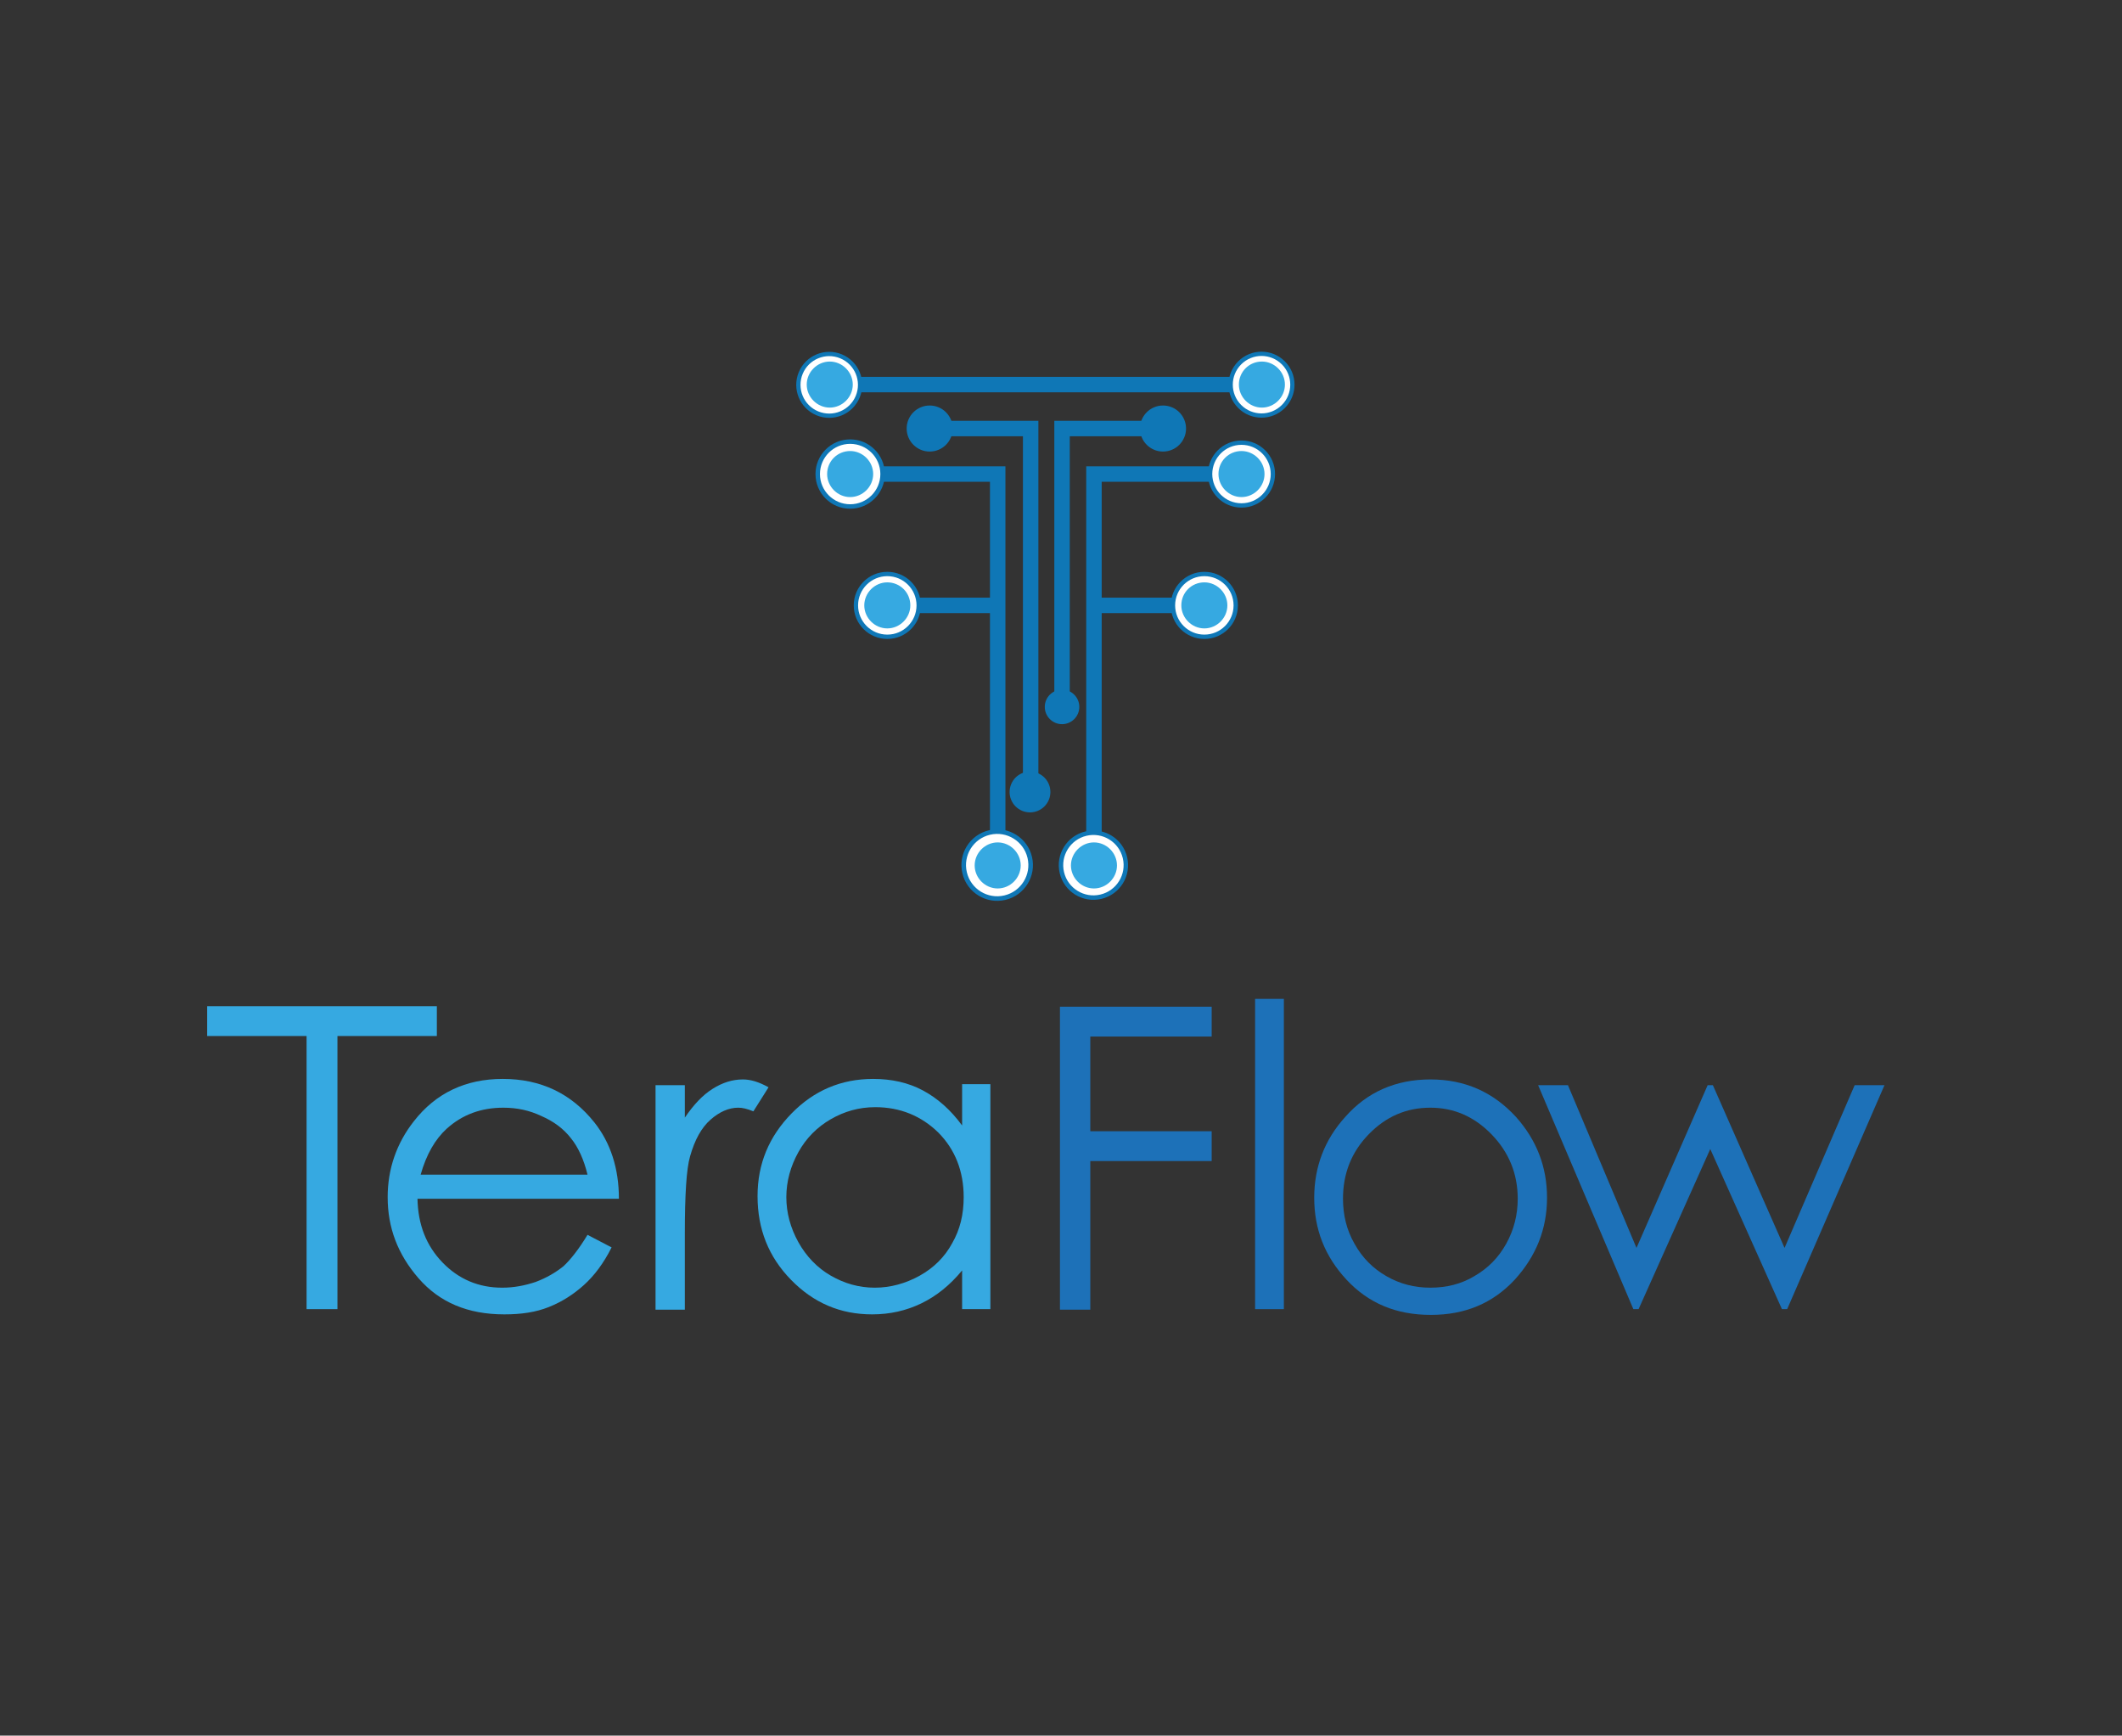 <?xml version="1.0" encoding="utf-8"?>
<!-- Generator: Adobe Illustrator 25.0.1, SVG Export Plug-In . SVG Version: 6.00 Build 0)  -->
<svg version="1.1" id="Capa_1" xmlns="http://www.w3.org/2000/svg" xmlns:xlink="http://www.w3.org/1999/xlink" x="0px" y="0px"
	 viewBox="0 0 405.6 331.7" style="enable-background:new 0 0 405.6 331.7;" xml:space="preserve">
<rect x="0" y="0" width="405.6" height="331.7" fill="#333333" stroke="none"/>
<style type="text/css">
	.st0{fill:#FFFFFF;}
	.st1{fill:#36A9E1;}
	.st2{fill:#1D71B8;}
	.st3{fill:none;stroke:#0F77B6;stroke-width:2.517;stroke-miterlimit:10;}
	.st4{fill:#FFFFFF;stroke:#0F77B6;stroke-width:0.727;stroke-miterlimit:10;}
	.st5{fill:#FFFFFF;stroke:#0F77B6;stroke-width:0.748;stroke-miterlimit:10;}
	.st6{fill:#0F77B6;}
	.st7{fill:#FFFFFF;stroke:#0F77B6;stroke-width:0.725;stroke-miterlimit:10;}
	.st8{fill:#FFFFFF;stroke:#0F77B6;stroke-width:0.705;stroke-miterlimit:10;}
	.st9{fill:#FFFFFF;stroke:#0F77B6;stroke-width:0.692;stroke-miterlimit:10;}
	.st10{fill:#FFFFFF;stroke:#0F77B6;stroke-width:0.696;stroke-miterlimit:10;}
	.st11{fill:none;stroke:#0F77B6;stroke-width:2.955;stroke-miterlimit:10;}
	.st12{fill:#FFFFFF;stroke:#0F77B6;stroke-width:0.854;stroke-miterlimit:10;}
	.st13{fill:#FFFFFF;stroke:#0F77B6;stroke-width:0.877;stroke-miterlimit:10;}
	.st14{fill:#FFFFFF;stroke:#0F77B6;stroke-width:0.851;stroke-miterlimit:10;}
	.st15{fill:#FFFFFF;stroke:#0F77B6;stroke-width:0.828;stroke-miterlimit:10;}
	.st16{fill:#FFFFFF;stroke:#0F77B6;stroke-width:0.813;stroke-miterlimit:10;}
	.st17{fill:#FFFFFF;stroke:#0F77B6;stroke-width:0.816;stroke-miterlimit:10;}
</style>
<g>
	<path class="st1" d="M39.6,198v-5.7h43.9v5.7h-19v52.2h-5.9V198H39.6z"/>
	<path class="st1" d="M112.3,236l4.6,2.4c-1.5,3-3.3,5.4-5.3,7.2c-2,1.8-4.2,3.2-6.7,4.2c-2.5,1-5.3,1.4-8.5,1.4
		c-7,0-12.4-2.3-16.4-6.9s-5.9-9.7-5.9-15.5c0-5.4,1.7-10.3,5-14.5c4.2-5.4,9.9-8.1,17-8.1c7.3,0,13.1,2.8,17.5,8.3
		c3.1,3.9,4.7,8.8,4.7,14.6H79.8c0.1,5,1.7,9,4.8,12.2c3.1,3.2,6.9,4.8,11.4,4.8c2.2,0,4.3-0.4,6.4-1.1c2.1-0.8,3.8-1.8,5.3-3
		C109,240.8,110.6,238.8,112.3,236z M112.3,224.5c-0.7-2.9-1.8-5.3-3.2-7c-1.4-1.8-3.3-3.2-5.6-4.2c-2.3-1.1-4.7-1.6-7.3-1.6
		c-4.2,0-7.8,1.3-10.8,4c-2.2,2-3.9,4.9-5,8.8H112.3z"/>
	<path class="st1" d="M125.3,207.4h5.6v6.2c1.7-2.5,3.4-4.3,5.3-5.5c1.9-1.2,3.8-1.8,5.8-1.8c1.5,0,3.1,0.5,4.9,1.5l-2.9,4.6
		c-1.2-0.5-2.1-0.7-2.9-0.7c-1.8,0-3.6,0.8-5.3,2.3c-1.7,1.5-3,3.8-3.9,7c-0.7,2.4-1,7.4-1,14.8v14.5h-5.6V207.4z"/>
	<path class="st1" d="M189.3,207.4v42.8h-5.4v-7.4c-2.3,2.8-4.9,4.9-7.8,6.3c-2.9,1.4-6,2.1-9.4,2.1c-6.1,0-11.2-2.2-15.5-6.6
		c-4.3-4.4-6.4-9.7-6.4-16c0-6.2,2.2-11.4,6.5-15.8s9.5-6.6,15.6-6.6c3.5,0,6.7,0.7,9.5,2.2c2.8,1.5,5.3,3.7,7.5,6.7v-7.9H189.3z
		 M167.3,211.6c-3.1,0-5.9,0.8-8.5,2.3c-2.6,1.5-4.7,3.6-6.2,6.3c-1.5,2.7-2.3,5.6-2.3,8.6c0,3,0.8,5.9,2.3,8.6
		c1.5,2.7,3.6,4.9,6.2,6.4c2.6,1.5,5.4,2.3,8.4,2.3c3,0,5.9-0.8,8.6-2.3c2.7-1.5,4.8-3.6,6.2-6.2c1.5-2.6,2.2-5.5,2.2-8.8
		c0-4.9-1.6-9.1-4.9-12.4C176.1,213.3,172.1,211.6,167.3,211.6z"/>
	<path class="st2" d="M202.6,192.4h29v5.7h-23.2v18.1h23.2v5.7h-23.2v28.4h-5.8V192.4z"/>
	<path class="st2" d="M239.9,190.9h5.5v59.3h-5.5V190.9z"/>
	<path class="st2" d="M273.4,206.3c6.6,0,12,2.4,16.4,7.2c3.9,4.4,5.9,9.5,5.9,15.4c0,6-2.1,11.2-6.2,15.7c-4.2,4.5-9.5,6.7-16,6.7
		c-6.6,0-11.9-2.2-16.1-6.7c-4.2-4.5-6.2-9.7-6.2-15.7c0-5.9,2-11.1,5.9-15.4C261.3,208.7,266.8,206.3,273.4,206.3z M273.4,211.7
		c-4.6,0-8.5,1.7-11.8,5.1c-3.3,3.4-4.9,7.5-4.9,12.3c0,3.1,0.7,6,2.2,8.6c1.5,2.7,3.5,4.7,6.1,6.2c2.6,1.5,5.4,2.2,8.4,2.2
		c3.1,0,5.9-0.7,8.4-2.2c2.6-1.5,4.6-3.5,6.1-6.2c1.5-2.7,2.2-5.6,2.2-8.6c0-4.8-1.7-8.9-5-12.3
		C281.8,213.4,277.9,211.7,273.4,211.7z"/>
	<path class="st2" d="M294,207.4h5.7l13.1,31.1l13.6-31.1h1l13.7,31.1l13.4-31.1h5.7l-18.6,42.8h-1l-13.7-30.6l-13.7,30.6h-1
		L294,207.4z"/>
</g>
<g>
	<g>
		<polyline class="st11" points="190.7,165.4 190.7,90.6 162.5,90.6 		"/>
		<polyline class="st11" points="175.5,81.9 197,81.9 197,151.4 		"/>
		<polyline class="st11" points="224.6,81.9 203,81.9 203,135.1 		"/>
		<polyline class="st11" points="237.3,90.6 209.1,90.6 209.1,165.4 		"/>
		<line class="st11" x1="228.3" y1="115.7" x2="209.1" y2="115.7"/>
		<circle class="st12" cx="162.5" cy="90.6" r="6.2"/>
		<path class="st1" d="M158.1,90.6c0,2.4,2,4.4,4.4,4.4s4.4-2,4.4-4.4c0-2.4-2-4.4-4.4-4.4S158.1,88.1,158.1,90.6z"/>
		
			<ellipse transform="matrix(0.973 -0.229 0.229 0.973 -32.825 48.07)" class="st13" cx="190.7" cy="165.4" rx="6.4" ry="6.4"/>
		<path class="st1" d="M186.3,165.4c0,2.4,2,4.4,4.4,4.4s4.4-2,4.4-4.4s-2-4.4-4.4-4.4S186.3,163,186.3,165.4z"/>
		<ellipse transform="matrix(0.384 -0.923 0.923 0.384 -18.516 275.057)" class="st6" cx="197" cy="151.4" rx="3.9" ry="3.9"/>
		<circle class="st6" cx="203" cy="135.1" r="3.3"/>
		<ellipse transform="matrix(0.973 -0.229 0.229 0.973 -32.334 52.298)" class="st14" cx="209.1" cy="165.4" rx="6.2" ry="6.2"/>
		<path class="st1" d="M204.7,165.4c0,2.4,2,4.4,4.4,4.4s4.4-2,4.4-4.4s-2-4.4-4.4-4.4S204.7,163,204.7,165.4z"/>
		<circle class="st15" cx="237.3" cy="90.6" r="6"/>
		<path class="st1" d="M232.9,90.6c0,2.4,2,4.4,4.4,4.4s4.4-2,4.4-4.4c0-2.4-2-4.4-4.4-4.4S232.9,88.1,232.9,90.6z"/>
		<circle class="st15" cx="230.2" cy="115.7" r="6"/>
		<path class="st1" d="M225.8,115.7c0,2.4,2,4.4,4.4,4.4s4.4-2,4.4-4.4s-2-4.4-4.4-4.4S225.8,113.2,225.8,115.7z"/>
		<line class="st11" x1="171.6" y1="115.7" x2="190.7" y2="115.7"/>
		<circle class="st15" cx="169.6" cy="115.7" r="6"/>
		<path class="st1" d="M174,115.7c0,2.4-2,4.4-4.4,4.4s-4.4-2-4.4-4.4s2-4.4,4.4-4.4S174,113.2,174,115.7z"/>
		<line class="st11" x1="158.6" y1="73.5" x2="241.2" y2="73.5"/>
		
			<ellipse transform="matrix(0.707 -0.707 0.707 0.707 18.636 192.083)" class="st16" cx="241.2" cy="73.5" rx="5.9" ry="5.9"/>
		<path class="st1" d="M236.8,73.5c0,2.4,2,4.4,4.4,4.4c2.4,0,4.4-2,4.4-4.4s-2-4.4-4.4-4.4C238.7,69.1,236.8,71.1,236.8,73.5z"/>
		<circle class="st6" cx="222.3" cy="81.9" r="4.4"/>
		<circle class="st6" cx="177.7" cy="81.9" r="4.4"/>
		
			<ellipse transform="matrix(0.384 -0.923 0.923 0.384 29.756 191.715)" class="st17" cx="158.6" cy="73.5" rx="5.9" ry="5.9"/>
		<path class="st1" d="M154.2,73.5c0,2.4,2,4.4,4.4,4.4s4.4-2,4.4-4.4s-2-4.4-4.4-4.4S154.2,71.1,154.2,73.5z"/>
	</g>
</g>
</svg>
